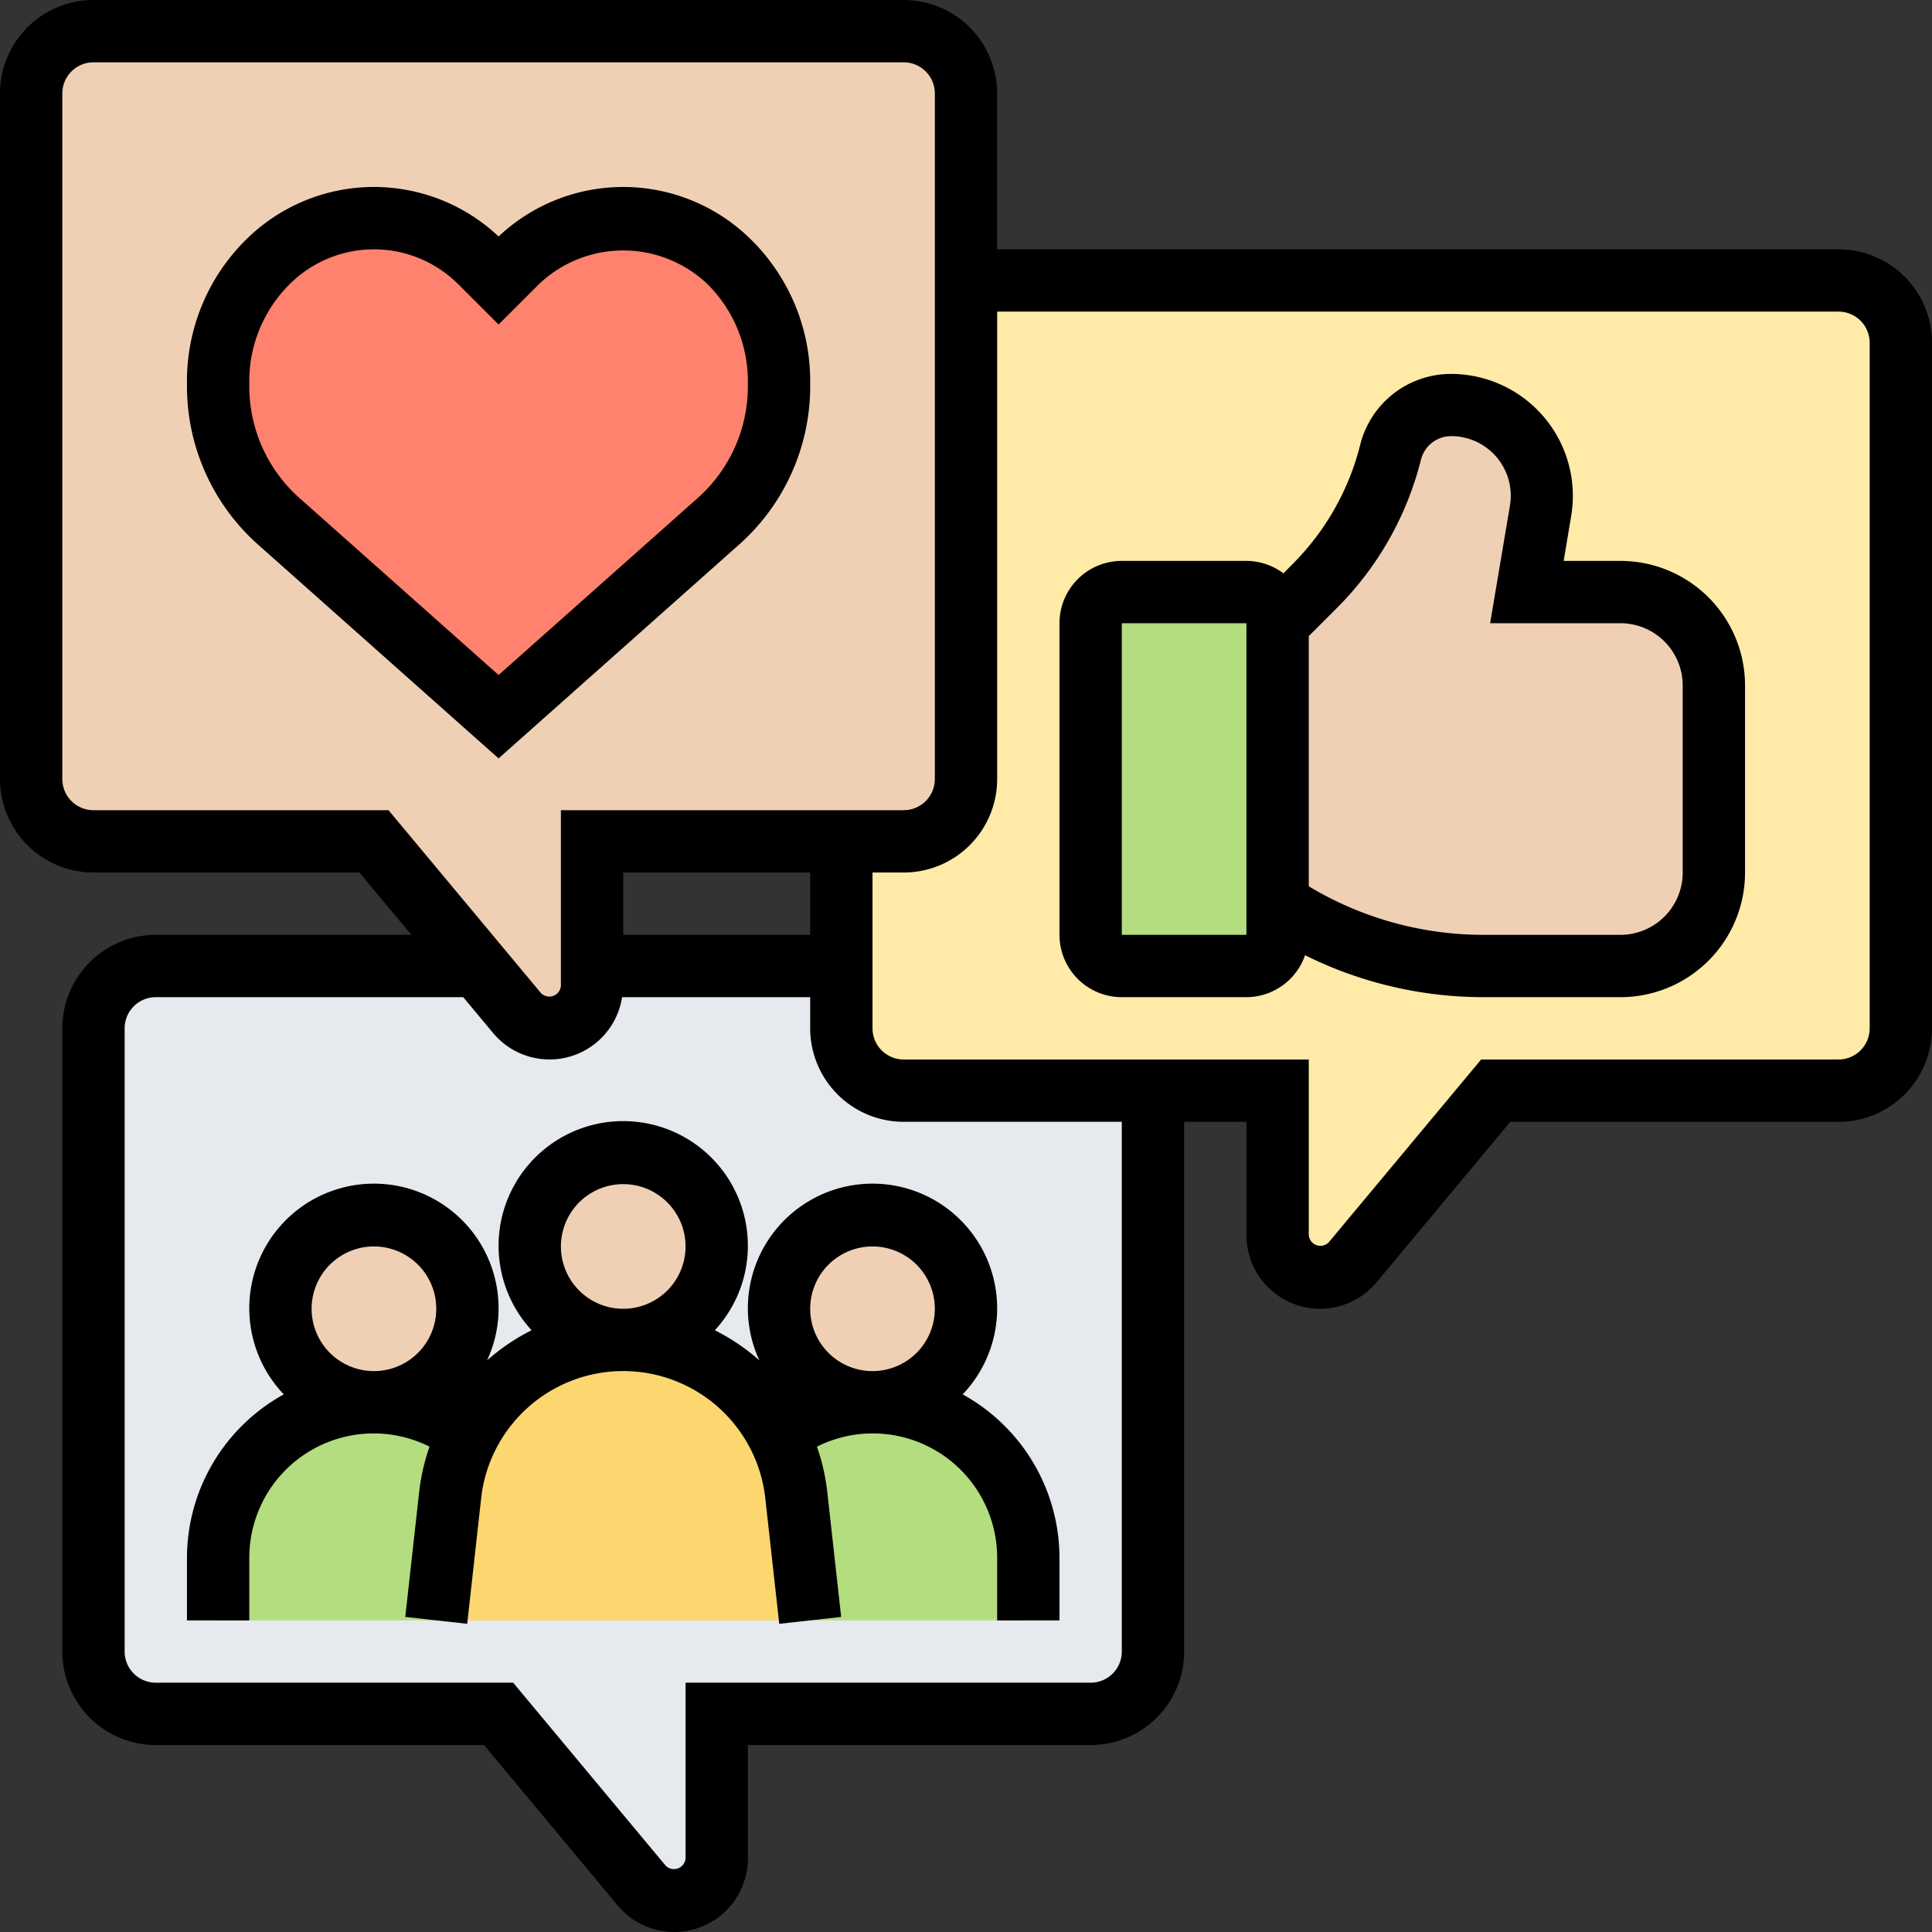 <svg xmlns="http://www.w3.org/2000/svg" width="62" height="62" viewBox="0 0 62 62"><rect x="0" y="0" width="62" height="62" fill="#333333" stroke="none"/><defs><style>.a{fill:#e6e9ed;}.b{fill:#ffeaa7;}.c{fill:#f0d0b4;}.d{fill:#b4dd7f;}.e{fill:#fcd770;}.f{fill:#ff826e;}</style></defs><g transform="translate(-1 -1)"><path class="a" d="M24,56v4.64a1.363,1.363,0,0,1-2.41.87L17,56H6a2.006,2.006,0,0,1-2-2V34a2.006,2.006,0,0,1,2-2H16.33l1.26,1.51A1.363,1.363,0,0,0,20,32.64V32h8v2a2.006,2.006,0,0,0,2,2h8V54a2.006,2.006,0,0,1-2,2Z"/><path class="b" d="M30,28a2.006,2.006,0,0,0,2-2V10H60a2.006,2.006,0,0,1,2,2V34a2.006,2.006,0,0,1-2,2H49l-4.59,5.51A1.363,1.363,0,0,1,42,40.64V36H30a2.006,2.006,0,0,1-2-2V28Z"/><path class="c" d="M32,10V26a2.006,2.006,0,0,1-2,2H20v4.64a1.363,1.363,0,0,1-2.41.87L16.33,32,13,28H4a2.006,2.006,0,0,1-2-2V4A2.006,2.006,0,0,1,4,2H30a2.006,2.006,0,0,1,2,2Z"/><path class="d" d="M16.03,47.03a5.534,5.534,0,0,0-.58,1.94L15,53H8V51a5,5,0,0,1,5-5,4.927,4.927,0,0,1,3.03,1.03Z"/><path class="d" d="M34,51v2H27l-.45-4.03a5.535,5.535,0,0,0-.58-1.94A4.927,4.927,0,0,1,29,46a4.985,4.985,0,0,1,5,5Z"/><path class="e" d="M26.55,48.97,27,53H15l.45-4.03A5.568,5.568,0,0,1,21,44a5.625,5.625,0,0,1,3.73,1.42,5.923,5.923,0,0,1,1.24,1.61A5.535,5.535,0,0,1,26.55,48.97Z"/><circle class="c" cx="3" cy="3" r="3" transform="translate(26 40)"/><circle class="c" cx="3" cy="3" r="3" transform="translate(18 38)"/><circle class="c" cx="3" cy="3" r="3" transform="translate(10 40)"/><path class="f" d="M26,13.24v.16a5.822,5.822,0,0,1-1.94,4.33L17,24,9.94,17.73A5.822,5.822,0,0,1,8,13.4v-.16A5.421,5.421,0,0,1,9.59,9.41a4.828,4.828,0,0,1,6.82,0L17,10l.59-.59a4.828,4.828,0,0,1,6.82,0A5.421,5.421,0,0,1,26,13.24Z"/><path class="d" d="M42,30v1a1,1,0,0,1-1,1H37a1,1,0,0,1-1-1V21a1,1,0,0,1,1-1h4a1,1,0,0,1,1,1Z"/><path class="c" d="M56,23v6a3,3,0,0,1-3,3H48.61A11.943,11.943,0,0,1,42,30V21l1.19-1.19a9.286,9.286,0,0,0,2.43-4.3A1.992,1.992,0,0,1,47.56,14a2.909,2.909,0,0,1,2.87,3.39L50,20h3a3,3,0,0,1,3,3Z"/><path d="M27,13.4v-.157a6.371,6.371,0,0,0-1.879-4.535A5.829,5.829,0,0,0,17,8.589a5.829,5.829,0,0,0-8.121.118A6.371,6.371,0,0,0,7,13.242V13.4a6.8,6.8,0,0,0,2.279,5.075L17,25.338l7.72-6.863A6.794,6.794,0,0,0,27,13.4ZM17,22.662,10.608,16.98A4.793,4.793,0,0,1,9,13.4v-.157a4.384,4.384,0,0,1,1.293-3.121,3.829,3.829,0,0,1,5.414,0L17,11.414l1.293-1.293a3.923,3.923,0,0,1,5.414,0A4.384,4.384,0,0,1,25,13.242V13.4a4.8,4.8,0,0,1-1.608,3.581Z"/><path d="M60,9H33V4a3,3,0,0,0-3-3H4A3,3,0,0,0,1,4V26a3,3,0,0,0,3,3h8.532L14.2,31H6a3,3,0,0,0-3,3V54a3,3,0,0,0,3,3H16.532l4.292,5.15A2.362,2.362,0,0,0,25,60.638V57H36a3,3,0,0,0,3-3V37h2v3.638a2.362,2.362,0,0,0,4.176,1.512L49.468,37H60a3,3,0,0,0,3-3V12a3,3,0,0,0-3-3ZM13.468,27H4a1,1,0,0,1-1-1V4A1,1,0,0,1,4,3H30a1,1,0,0,1,1,1V26a1,1,0,0,1-1,1H19v5.638a.374.374,0,0,1-.64.231ZM27,29v2H21V29ZM37,54a1,1,0,0,1-1,1H23v5.638a.374.374,0,0,1-.64.231L17.468,55H6a1,1,0,0,1-1-1V34a1,1,0,0,1,1-1h9.865l.959,1.15A2.355,2.355,0,0,0,20.963,33H27v1a3,3,0,0,0,3,3h7ZM61,34a1,1,0,0,1-1,1H48.532L43.64,40.869a.375.375,0,0,1-.64-.231V35H30a1,1,0,0,1-1-1V29h1a3,3,0,0,0,3-3V11H60a1,1,0,0,1,1,1Z"/><path d="M25,43a3.961,3.961,0,0,0,.37,1.657,6.6,6.6,0,0,0-1.43-.967,4,4,0,1,0-5.88,0,6.6,6.6,0,0,0-1.43.967A3.961,3.961,0,0,0,17,43a4,4,0,1,0-6.893,2.747A6,6,0,0,0,7,51v2H9V51a3.992,3.992,0,0,1,5.784-3.575,6.652,6.652,0,0,0-.33,1.434l-.448,4.03,1.987.221.448-4.03a4.587,4.587,0,0,1,9.118,0l.448,4.03,1.987-.221-.448-4.03a6.594,6.594,0,0,0-.33-1.434A3.992,3.992,0,0,1,33,51v2h2V51a6,6,0,0,0-3.107-5.253A4,4,0,1,0,25,43ZM13,45a2,2,0,1,1,2-2A2,2,0,0,1,13,45Zm8-2a2,2,0,1,1,2-2A2,2,0,0,1,21,43Zm10,0a2,2,0,1,1-2-2A2,2,0,0,1,31,43Z"/><path d="M53,19H51.18l.241-1.444A3.913,3.913,0,0,0,47.562,13a3,3,0,0,0-2.911,2.272A8.249,8.249,0,0,1,42.482,19.1l-.295.3A1.985,1.985,0,0,0,41,19H37a2,2,0,0,0-2,2V31a2,2,0,0,0,2,2h4a2,2,0,0,0,1.881-1.346A12.855,12.855,0,0,0,48.605,33H53a4,4,0,0,0,4-4V23a4,4,0,0,0-4-4ZM37,31V21h4V31Zm18-2a2,2,0,0,1-2,2H48.6A10.866,10.866,0,0,1,43,29.442V21.414l.9-.9a10.251,10.251,0,0,0,2.7-4.761,1,1,0,0,1,.97-.757,1.913,1.913,0,0,1,1.886,2.228L48.82,21H53a2,2,0,0,1,2,2Z"/></g></svg>
